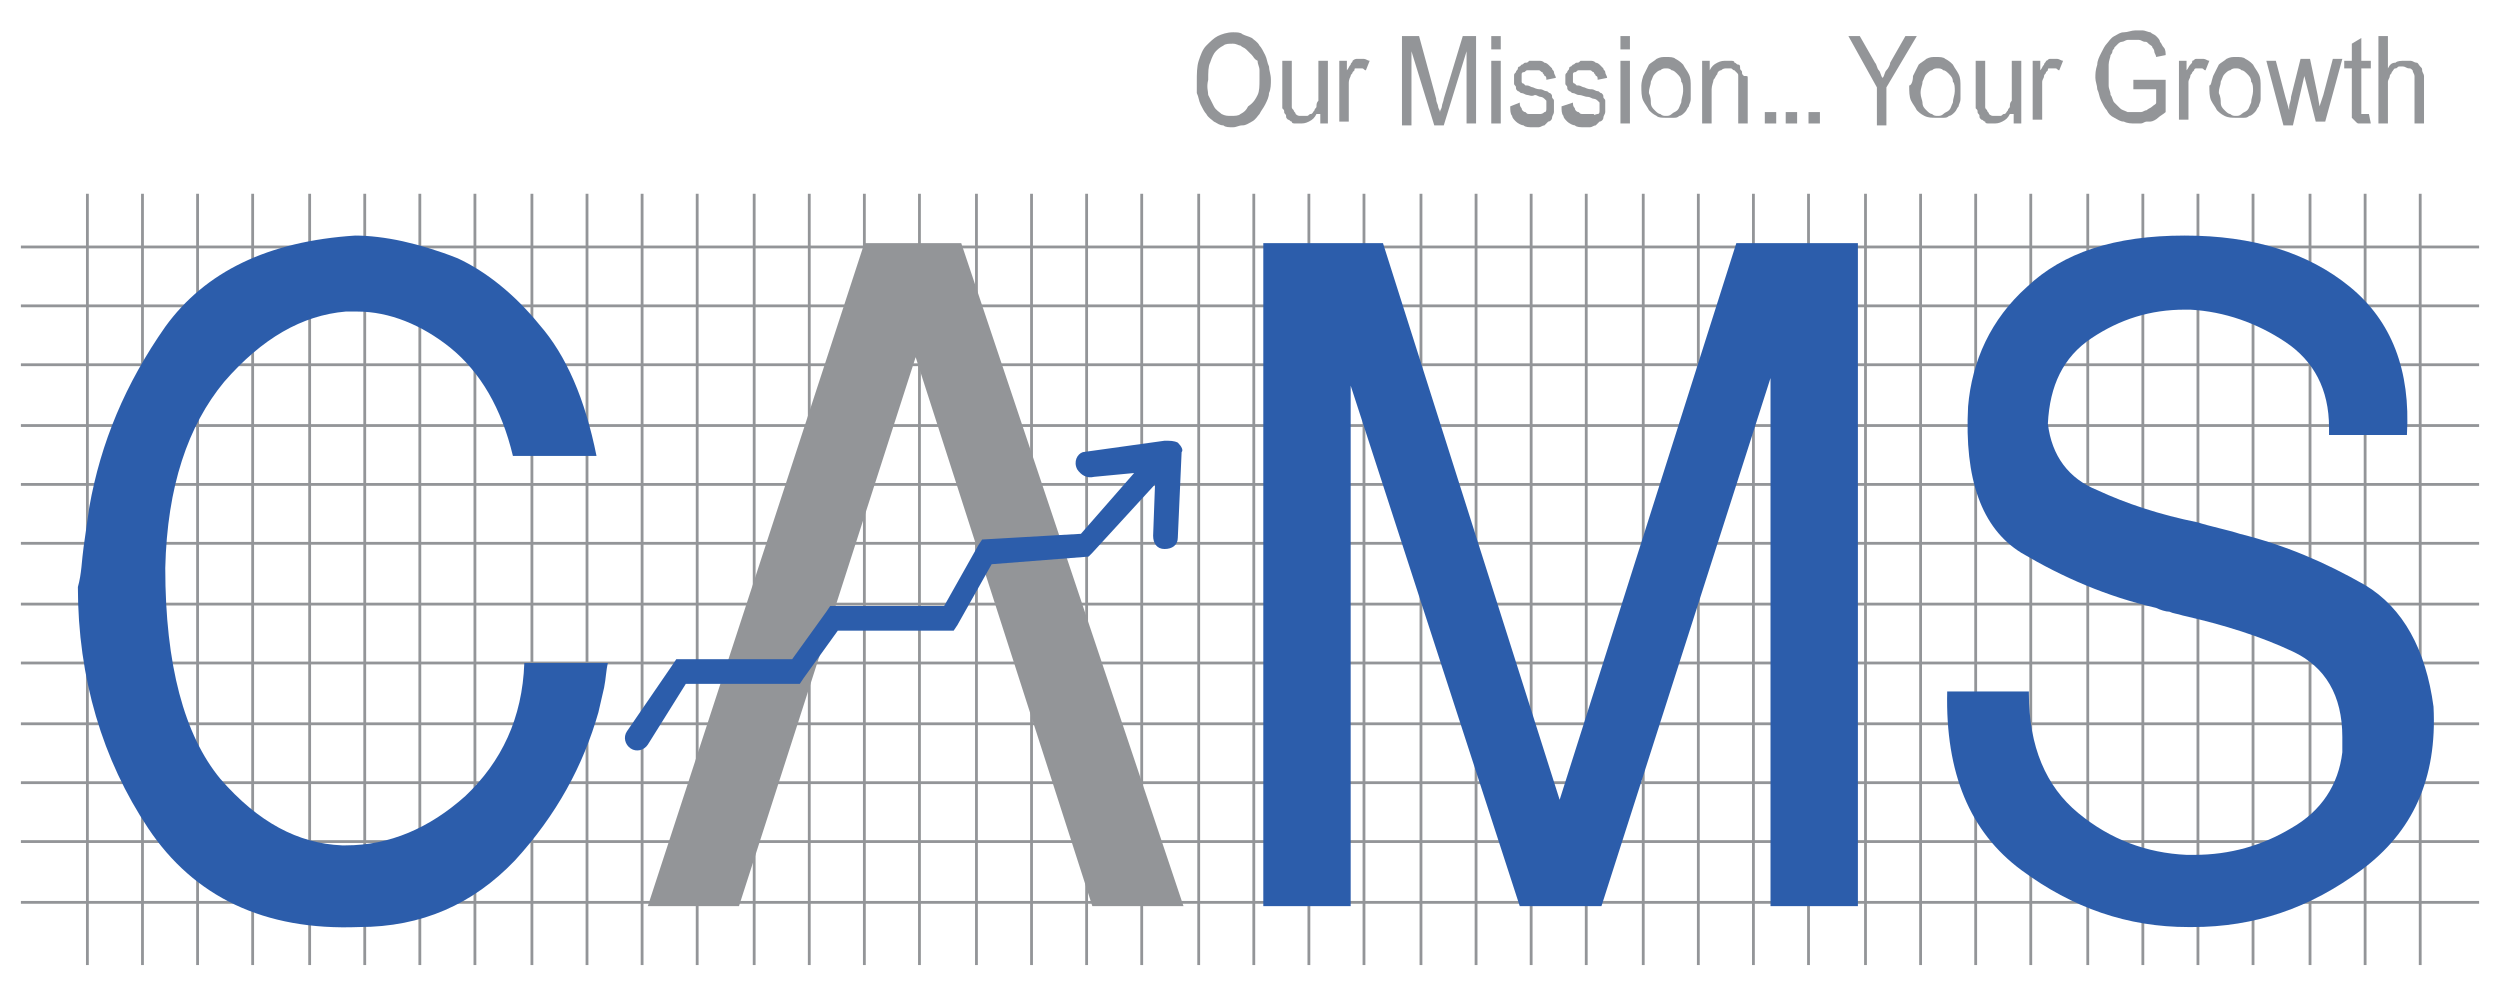 <svg xmlns="http://www.w3.org/2000/svg" xmlns:xlink="http://www.w3.org/1999/xlink" id="Layer_1" x="0px" y="0px" viewBox="0 0 131.6 52.6" style="enable-background:new 0 0 131.6 52.6;" xml:space="preserve"><style type="text/css">	.st0{fill:none;stroke:#939598;stroke-width:0.148;stroke-miterlimit:22.926;}	.st1{fill:#2C5DAB;}	.st2{fill:#939598;}</style><g>	<path class="st0" d="M1.1,13h129.4 M1.1,16.1h129.4 M1.1,19.2h129.4 M1.1,22.4h129.4 M1.1,25.5h129.4 M1.1,28.6h129.4 M1.1,31.8  h129.4 M1.1,34.9h129.4 M1.1,38.1h129.4 M1.1,41.2h129.4 M1.1,44.3h129.4 M1.1,47.5h129.4 M4.6,10.2v40.6 M7.5,10.2v40.6   M10.4,10.2v40.6 M13.3,10.2v40.6 M16.3,10.2v40.6 M19.2,10.2v40.6 M22.1,10.2v40.6 M25,10.2v40.6 M28,10.2v40.6 M30.9,10.2v40.6   M33.8,10.2v40.6 M36.7,10.2v40.6 M39.7,10.2v40.6 M42.6,10.2v40.6 M45.5,10.2v40.6 M48.4,10.2v40.6 M51.4,10.2v40.6 M54.3,10.2  v40.6 M57.2,10.2v40.6 M60.1,10.2v40.6 M63.1,10.2v40.6 M66,10.2v40.6 M68.9,10.2v40.6 M71.8,10.2v40.6 M74.8,10.2v40.6 M77.7,10.2  v40.6 M80.6,10.2v40.6 M83.5,10.2v40.6 M86.5,10.2v40.6 M89.4,10.2v40.6 M92.3,10.2v40.6 M95.2,10.2v40.6 M98.2,10.2v40.6   M101.1,10.2v40.6 M104,10.2v40.6 M106.9,10.2v40.6 M109.9,10.2v40.6 M112.8,10.2v40.6 M115.7,10.2v40.6 M118.6,10.2v40.6   M121.6,10.2v40.6 M124.5,10.2v40.6 M127.4,10.2v40.6"></path>	<path class="st1" d="M4.4,28.8c0.1-0.7,0.2-1.4,0.3-2.1c0.6-3.4,1.9-6.5,4-9.5c2.1-2.9,5.4-4.5,10-4.8c0.7,0,1.6,0.1,2.5,0.3  c0.9,0.2,1.9,0.5,2.9,0.9c1.5,0.7,3,1.9,4.3,3.5c1.4,1.6,2.4,3.9,3,6.9H27c-0.6-2.5-1.7-4.4-3.3-5.7c-1.5-1.2-3.2-1.9-4.9-1.9h-0.3  c-0.1,0-0.2,0-0.3,0c-2.3,0.2-4.4,1.4-6.4,3.7c-1.9,2.3-3,5.5-3.1,9.8c0,5.1,1,8.8,2.9,11.1c2,2.3,4.1,3.4,6.4,3.5h0.1h0.1  c2.3,0,4.4-0.9,6.3-2.6c1.9-1.8,3-4.1,3.1-7h4.4c-0.1,0.4-0.1,0.8-0.2,1.3c-0.1,0.4-0.2,0.9-0.3,1.3c-0.8,2.8-2.2,5.4-4.4,7.8  c-2.2,2.3-4.9,3.5-8.2,3.5c-5,0.2-8.7-1.6-11.1-5.2c-2.4-3.6-3.7-7.9-3.7-12.7C4.3,30.2,4.3,29.5,4.4,28.8"></path>	<polygon class="st2" points="48.2,18.8 38.9,47.7 34.1,47.7 45.5,12.8 50.6,12.8 62.3,47.7 57.5,47.7  "></polygon>	<polygon class="st1" points="66.5,12.8 72.8,12.8 82.1,42.1 91.4,12.8 97.8,12.8 97.8,47.7 93.2,47.7 93.2,19.9 84.3,47.7 80,47.7   71.1,20.3 71.1,47.7 66.5,47.7  "></polygon>	<path class="st1" d="M106.8,36.5c0,2.8,0.9,4.9,2.6,6.3c1.7,1.4,3.6,2.1,5.7,2.2h0.2h0.2c1.9,0,3.6-0.5,5.1-1.4  c1.6-0.9,2.5-2.3,2.7-4c0-0.1,0-0.2,0-0.4v-0.4c0-2.2-0.9-3.7-2.6-4.5c-1.7-0.8-3.6-1.4-5.8-1.9c-0.3-0.1-0.5-0.1-0.7-0.2  c-0.2,0-0.5-0.1-0.7-0.2c-2.6-0.6-4.9-1.6-7.1-2.9c-2.1-1.3-3-3.9-2.8-7.7c0.2-2.4,1.2-4.6,3.1-6.3c1.9-1.8,4.6-2.7,8.3-2.7  c3.6,0,6.5,0.9,8.7,2.7c2.2,1.8,3.2,4.4,3,7.8h-4.1v-0.1v-0.1v-0.1v-0.1c0-2-0.8-3.5-2.3-4.5c-1.5-1-3.2-1.6-5-1.7h-0.2H115  c-1.8,0-3.4,0.5-4.9,1.5c-1.5,1-2.2,2.5-2.3,4.5c0.2,1.7,1.1,2.9,2.6,3.5c1.5,0.7,3.3,1.3,5.3,1.7c0.3,0.1,0.7,0.2,1.1,0.3  c0.4,0.1,0.8,0.2,1.1,0.3c2.4,0.6,4.5,1.5,6.6,2.7c2,1.2,3.2,3.4,3.6,6.4c0.2,3.8-1.1,6.6-3.8,8.6c-2.7,2-5.6,3-8.9,3h-0.1h-0.1  c-3.2,0-6.1-1-8.8-3c-2.7-2-4-5.1-3.9-9.4H106.8z"></path>	<path class="st1" d="M62,23.3c-0.2-0.1-0.4-0.1-0.7-0.1L57,23.8c-0.3,0.1-0.5,0.5-0.3,0.9c0.2,0.3,0.5,0.5,0.9,0.4l2.1-0.2  l-2.8,3.2l-5.2,0.3l-0.2,0.3l-1.8,3.2h-6l-0.2,0.3l-1.8,2.5h-6.1l-0.2,0.3L33,38.5c-0.2,0.3-0.1,0.7,0.2,0.9  c0.3,0.2,0.7,0.1,0.9-0.2l2-3.2h6l0.2-0.3l1.8-2.5h6.1l0.2-0.3l1.8-3.2l5.1-0.4l0.2-0.2l3.3-3.6l-0.1,2.7c0,0.4,0.2,0.7,0.6,0.7  c0.4,0,0.7-0.2,0.7-0.6l0.2-4.5C62.3,23.7,62.2,23.5,62,23.3"></path>	<path class="st2" d="M63.1,3.2c0.1-0.3,0.2-0.6,0.4-0.8c0.2-0.2,0.4-0.4,0.6-0.5c0.2-0.1,0.5-0.2,0.8-0.2c0.2,0,0.4,0,0.5,0.1  c0.2,0.1,0.3,0.1,0.5,0.2c0.1,0.1,0.3,0.2,0.4,0.4c0.1,0.1,0.2,0.3,0.3,0.5c0.1,0.2,0.1,0.4,0.2,0.6c0,0.2,0.1,0.4,0.1,0.7  c0,0.2,0,0.5-0.1,0.7c0,0.2-0.1,0.4-0.2,0.6c-0.1,0.2-0.2,0.3-0.3,0.5c-0.1,0.1-0.2,0.3-0.4,0.4c-0.2,0.1-0.3,0.2-0.5,0.2  c-0.2,0-0.3,0.1-0.5,0.1c-0.2,0-0.4,0-0.5-0.1c-0.2,0-0.3-0.1-0.5-0.2c-0.1-0.1-0.3-0.2-0.4-0.4c-0.1-0.1-0.2-0.3-0.3-0.5  c-0.1-0.2-0.1-0.4-0.2-0.6C63,4.7,63,4.5,63,4.3C63,3.9,63,3.5,63.1,3.2 M63.6,5c0.1,0.2,0.2,0.4,0.3,0.6c0.1,0.2,0.3,0.3,0.4,0.4  c0.2,0.1,0.3,0.1,0.5,0.1c0.2,0,0.4,0,0.5-0.1c0.2-0.1,0.3-0.2,0.4-0.4C66,5.4,66.1,5.2,66.2,5c0.1-0.2,0.1-0.5,0.1-0.8  c0-0.2,0-0.4,0-0.5c0-0.2-0.1-0.3-0.1-0.5C66,3.1,66,3,65.9,2.9c-0.1-0.1-0.2-0.2-0.3-0.3c-0.1-0.1-0.2-0.1-0.3-0.2  c-0.1,0-0.2-0.1-0.4-0.1c-0.2,0-0.4,0-0.5,0.1c-0.2,0.1-0.3,0.2-0.4,0.3c-0.1,0.1-0.2,0.3-0.3,0.6c-0.1,0.2-0.1,0.5-0.1,0.9  C63.5,4.6,63.6,4.8,63.6,5"></path>	<path class="st2" d="M69.3,6c-0.1,0.2-0.2,0.3-0.4,0.4c-0.2,0.1-0.3,0.1-0.5,0.1c-0.1,0-0.2,0-0.2,0c-0.1,0-0.2,0-0.2-0.1  c-0.1,0-0.1-0.1-0.2-0.1c-0.1-0.1-0.1-0.1-0.1-0.2c0-0.1-0.1-0.1-0.1-0.2c0-0.1,0-0.1-0.1-0.2c0-0.1,0-0.1,0-0.2c0-0.1,0-0.2,0-0.3  V3.2h0.5V5c0,0.1,0,0.3,0,0.4c0,0.1,0,0.2,0,0.2c0,0.1,0,0.1,0.1,0.2c0,0.1,0.1,0.1,0.1,0.2c0,0,0.1,0.1,0.2,0.1c0.1,0,0.1,0,0.2,0  c0.1,0,0.1,0,0.2,0c0.1,0,0.1-0.1,0.2-0.1c0.1,0,0.1-0.1,0.2-0.2c0-0.1,0.1-0.1,0.1-0.2c0-0.1,0-0.2,0.1-0.3c0-0.1,0-0.2,0-0.4V3.2  h0.5v3.3h-0.4V6z"></path>	<path class="st2" d="M70.5,3.2h0.4v0.5c0.1-0.1,0.1-0.2,0.2-0.3c0-0.1,0.1-0.1,0.1-0.2c0,0,0.1-0.1,0.2-0.1c0.1,0,0.1,0,0.2,0  c0.1,0,0.2,0,0.2,0c0.1,0,0.2,0.1,0.3,0.1l-0.2,0.5c-0.1,0-0.1-0.1-0.2-0.1c-0.1,0-0.1,0-0.2,0c0,0-0.1,0-0.1,0  c-0.1,0-0.1,0-0.1,0.1c0,0-0.1,0.1-0.1,0.1c0,0.1-0.1,0.1-0.1,0.2C71,4.2,71,4.3,71,4.4c0,0.1,0,0.2,0,0.3v1.7h-0.5V3.2z"></path>	<path class="st2" d="M73.9,1.9h0.8l0.9,3.3c0,0.2,0.1,0.3,0.1,0.4c0,0.1,0.1,0.2,0.1,0.3c0-0.1,0.1-0.2,0.1-0.3  c0-0.1,0.1-0.3,0.1-0.4L77,1.9h0.7v4.6h-0.5V2.7l-1.2,3.9h-0.5l-1.2-3.9v3.9h-0.5V1.9z"></path>	<path class="st2" d="M78.5,6.5H79V3.2h-0.5V6.5z M78.5,2.6H79V1.9h-0.5V2.6z"></path>	<path class="st2" d="M80,5.4c0,0.1,0,0.2,0.1,0.3c0,0.1,0.1,0.2,0.2,0.2c0.1,0.1,0.1,0.1,0.2,0.1c0.1,0,0.2,0,0.3,0  c0.1,0,0.2,0,0.3,0c0.1,0,0.2-0.1,0.2-0.1c0.1,0,0.1-0.1,0.1-0.2c0-0.1,0-0.1,0-0.2c0-0.1,0-0.1,0-0.2c0,0-0.1-0.1-0.1-0.1  c0,0-0.1-0.1-0.2-0.1c-0.1,0-0.2-0.1-0.3-0.1C80.6,5.1,80.5,5,80.4,5c-0.1,0-0.2-0.1-0.3-0.1c-0.1,0-0.1-0.1-0.2-0.1  c-0.1-0.1-0.1-0.1-0.1-0.2c0-0.1-0.1-0.1-0.1-0.2c0-0.1,0-0.2,0-0.2c0-0.1,0-0.1,0-0.2c0-0.1,0-0.1,0.1-0.2c0-0.1,0.1-0.1,0.1-0.2  c0-0.1,0.1-0.1,0.1-0.1c0,0,0.1-0.1,0.1-0.1c0.1,0,0.1-0.1,0.2-0.1c0.1,0,0.1,0,0.2-0.1c0.1,0,0.1,0,0.2,0c0.1,0,0.2,0,0.3,0  c0.1,0,0.2,0,0.3,0.1c0.1,0,0.2,0.1,0.2,0.1c0.1,0.1,0.1,0.1,0.2,0.2c0,0.1,0.1,0.1,0.1,0.2c0,0.1,0.1,0.2,0.1,0.3l-0.5,0.1  c0-0.1,0-0.2-0.1-0.2c0-0.1-0.1-0.1-0.1-0.2c-0.1,0-0.1-0.1-0.2-0.1c-0.1,0-0.2,0-0.3,0c-0.1,0-0.2,0-0.3,0c-0.1,0-0.1,0.1-0.2,0.1  c-0.1,0-0.1,0.1-0.1,0.1c0,0,0,0.1,0,0.2c0,0,0,0.1,0,0.1c0,0,0,0.1,0,0.1c0,0,0,0.1,0.1,0.1c0,0,0.1,0.1,0.1,0.1c0,0,0.1,0,0.1,0  c0.1,0,0.2,0.1,0.3,0.1c0.2,0.1,0.3,0.1,0.4,0.1c0.1,0,0.2,0.1,0.3,0.1c0.1,0,0.1,0.1,0.2,0.1c0.1,0.1,0.1,0.1,0.1,0.2  c0,0.1,0.1,0.1,0.1,0.2c0,0.1,0,0.2,0,0.3c0,0.1,0,0.2,0,0.3c0,0.1-0.1,0.2-0.1,0.3c0,0.1-0.1,0.2-0.2,0.2  c-0.1,0.1-0.1,0.1-0.2,0.2c-0.1,0-0.2,0.1-0.3,0.1c-0.1,0-0.2,0-0.3,0c-0.2,0-0.4,0-0.5-0.1c-0.1,0-0.3-0.1-0.4-0.2  c-0.1-0.1-0.2-0.2-0.2-0.3c-0.1-0.1-0.1-0.3-0.1-0.5L80,5.4z"></path>	<path class="st2" d="M82.8,5.4c0,0.1,0,0.2,0.1,0.3c0,0.1,0.1,0.2,0.2,0.2c0.1,0.1,0.1,0.1,0.2,0.1c0.1,0,0.2,0,0.3,0  c0.1,0,0.2,0,0.3,0C83.9,6.1,84,6,84.1,6c0.1,0,0.1-0.1,0.1-0.2c0-0.1,0-0.1,0-0.2c0-0.1,0-0.1,0-0.2c0,0-0.1-0.1-0.1-0.1  c0,0-0.1-0.1-0.2-0.1c-0.1,0-0.2-0.1-0.3-0.1C83.4,5.1,83.3,5,83.1,5c-0.1,0-0.2-0.1-0.3-0.1c-0.1,0-0.1-0.1-0.2-0.1  c-0.1-0.1-0.1-0.1-0.1-0.2c0-0.1-0.1-0.1-0.1-0.2c0-0.1,0-0.2,0-0.2c0-0.1,0-0.1,0-0.2c0-0.1,0-0.1,0.1-0.2c0-0.1,0.1-0.1,0.1-0.2  c0-0.1,0.1-0.1,0.1-0.1c0,0,0.1-0.1,0.1-0.1c0.1,0,0.1-0.1,0.2-0.1c0.1,0,0.1,0,0.2-0.1c0.1,0,0.1,0,0.2,0c0.1,0,0.2,0,0.3,0  c0.1,0,0.2,0,0.3,0.1c0.1,0,0.2,0.1,0.2,0.1c0.1,0.1,0.1,0.1,0.2,0.2c0,0.1,0.1,0.1,0.1,0.2c0,0.1,0.1,0.2,0.1,0.3l-0.5,0.1  c0-0.1,0-0.2-0.1-0.2c0-0.1-0.1-0.1-0.1-0.2c-0.1,0-0.1-0.1-0.2-0.1c-0.1,0-0.2,0-0.3,0c-0.1,0-0.2,0-0.3,0c-0.1,0-0.1,0.1-0.2,0.1  c-0.1,0-0.1,0.1-0.1,0.1c0,0,0,0.1,0,0.2c0,0,0,0.1,0,0.1c0,0,0,0.1,0,0.1c0,0,0,0.1,0.1,0.1c0,0,0.1,0.1,0.1,0.1c0,0,0.1,0,0.1,0  c0.1,0,0.2,0.1,0.3,0.1c0.2,0.1,0.3,0.1,0.4,0.1c0.1,0,0.2,0.1,0.3,0.1c0.1,0,0.1,0.1,0.2,0.1c0.1,0.1,0.1,0.1,0.1,0.2  c0,0.1,0.1,0.1,0.1,0.2c0,0.1,0,0.2,0,0.3c0,0.1,0,0.2,0,0.3c0,0.1-0.1,0.2-0.1,0.3c0,0.1-0.1,0.2-0.2,0.2  c-0.1,0.1-0.1,0.1-0.2,0.2c-0.1,0-0.2,0.1-0.3,0.1c-0.1,0-0.2,0-0.3,0c-0.2,0-0.4,0-0.5-0.1c-0.1,0-0.3-0.1-0.4-0.2  c-0.1-0.1-0.2-0.2-0.2-0.3c-0.1-0.1-0.1-0.3-0.1-0.5L82.8,5.4z"></path>	<path class="st2" d="M85.3,6.5h0.5V3.2h-0.5V6.5z M85.3,2.6h0.5V1.9h-0.5V2.6z"></path>	<path class="st2" d="M86.5,4c0.1-0.2,0.2-0.4,0.3-0.6c0.1-0.1,0.3-0.2,0.4-0.3c0.2-0.1,0.3-0.1,0.5-0.1c0.2,0,0.4,0,0.5,0.1  c0.2,0.1,0.3,0.2,0.4,0.3c0.1,0.2,0.2,0.3,0.3,0.5c0.1,0.2,0.1,0.4,0.1,0.7c0,0.2,0,0.4,0,0.6c0,0.2-0.1,0.3-0.1,0.4  c-0.1,0.1-0.1,0.2-0.2,0.3c-0.1,0.1-0.2,0.2-0.3,0.2c-0.1,0.1-0.2,0.1-0.3,0.1c-0.1,0-0.2,0-0.4,0c-0.2,0-0.4,0-0.5-0.1  c-0.2-0.1-0.3-0.2-0.4-0.3c-0.1-0.2-0.2-0.3-0.3-0.5c-0.1-0.2-0.1-0.5-0.1-0.8C86.4,4.5,86.4,4.3,86.5,4 M86.9,5.4  c0,0.2,0.1,0.3,0.2,0.4c0.1,0.1,0.2,0.2,0.3,0.2c0.1,0.1,0.2,0.1,0.3,0.1c0.1,0,0.2,0,0.3-0.1c0.1-0.1,0.2-0.1,0.3-0.2  c0.1-0.1,0.1-0.2,0.2-0.4c0-0.2,0.1-0.4,0.1-0.6c0-0.2,0-0.4-0.1-0.5c0-0.2-0.1-0.3-0.2-0.4c-0.1-0.1-0.2-0.2-0.3-0.2  c-0.1-0.1-0.2-0.1-0.3-0.1c-0.1,0-0.2,0-0.3,0.1c-0.1,0-0.2,0.1-0.3,0.2C87,4,87,4.1,86.9,4.3c0,0.2-0.1,0.3-0.1,0.6  C86.9,5.1,86.9,5.3,86.9,5.4"></path>	<path class="st2" d="M89.6,3.2h0.4v0.5c0.1-0.2,0.2-0.3,0.4-0.4c0.2-0.1,0.3-0.1,0.5-0.1c0.1,0,0.2,0,0.2,0c0.1,0,0.2,0,0.2,0.1  c0.1,0,0.1,0.1,0.2,0.1c0.1,0,0.1,0.1,0.1,0.2c0,0.1,0.1,0.1,0.1,0.2c0,0.1,0,0.1,0.1,0.2C92,4,92,4,92,4.1c0,0.1,0,0.2,0,0.3v2.1  h-0.5v-2c0-0.1,0-0.2,0-0.3c0-0.1,0-0.2,0-0.2c0-0.1,0-0.1-0.1-0.2c0,0-0.1-0.1-0.1-0.1c-0.1,0-0.1-0.1-0.2-0.1c-0.1,0-0.1,0-0.2,0  c-0.1,0-0.2,0-0.3,0.1c-0.1,0-0.2,0.1-0.2,0.2c-0.1,0.1-0.1,0.2-0.2,0.3c0,0.1-0.1,0.3-0.1,0.5v1.8h-0.5V3.2z"></path>	<rect x="92.9" y="5.9" class="st2" width="0.6" height="0.6"></rect>	<rect x="94" y="5.9" class="st2" width="0.6" height="0.6"></rect>	<rect x="95.2" y="5.9" class="st2" width="0.6" height="0.6"></rect>	<path class="st2" d="M98.8,4.6l-1.5-2.7h0.6l0.8,1.4c0.1,0.1,0.1,0.3,0.2,0.4C99,3.8,99,4,99.1,4.1c0.1-0.1,0.1-0.3,0.2-0.4  c0.1-0.1,0.2-0.3,0.2-0.4l0.8-1.4h0.6l-1.6,2.7v2h-0.5V4.6z"></path>	<path class="st2" d="M100.7,4c0.1-0.2,0.2-0.4,0.3-0.6c0.1-0.1,0.3-0.2,0.4-0.3c0.2-0.1,0.3-0.1,0.5-0.1c0.2,0,0.4,0,0.5,0.1  c0.2,0.1,0.3,0.2,0.4,0.3c0.1,0.2,0.2,0.3,0.3,0.5c0.1,0.2,0.1,0.4,0.1,0.7c0,0.2,0,0.4,0,0.6c0,0.2-0.1,0.3-0.1,0.4  c-0.1,0.1-0.1,0.2-0.2,0.3c-0.1,0.1-0.2,0.2-0.3,0.2c-0.1,0.1-0.2,0.1-0.3,0.1c-0.1,0-0.2,0-0.4,0c-0.2,0-0.4,0-0.6-0.1  c-0.2-0.1-0.3-0.2-0.4-0.3c-0.1-0.2-0.2-0.3-0.3-0.5c-0.1-0.2-0.1-0.5-0.1-0.8C100.6,4.5,100.7,4.3,100.7,4 M101.2,5.4  c0,0.2,0.1,0.3,0.2,0.4c0.1,0.1,0.2,0.2,0.3,0.2c0.1,0.1,0.2,0.1,0.3,0.1c0.1,0,0.2,0,0.3-0.1c0.1-0.1,0.2-0.1,0.3-0.2  c0.1-0.1,0.1-0.2,0.2-0.4c0-0.2,0.1-0.4,0.1-0.6c0-0.2,0-0.4-0.1-0.5c0-0.2-0.1-0.3-0.2-0.4c-0.1-0.1-0.2-0.2-0.3-0.2  c-0.1-0.1-0.2-0.1-0.3-0.1c-0.1,0-0.2,0-0.3,0.1c-0.1,0-0.2,0.1-0.3,0.2c-0.1,0.1-0.1,0.2-0.2,0.4c0,0.2-0.1,0.3-0.1,0.6  C101.1,5.1,101.2,5.3,101.2,5.4"></path>	<path class="st2" d="M105.8,6c-0.1,0.2-0.2,0.3-0.4,0.4c-0.2,0.1-0.3,0.1-0.5,0.1c-0.1,0-0.2,0-0.2,0c-0.1,0-0.2,0-0.2-0.1  c-0.1,0-0.1-0.1-0.2-0.1c-0.1-0.1-0.1-0.1-0.1-0.2c0-0.1-0.1-0.1-0.1-0.2c0-0.1,0-0.1-0.1-0.2c0-0.1,0-0.1,0-0.2c0-0.1,0-0.2,0-0.3  V3.2h0.5V5c0,0.1,0,0.3,0,0.4c0,0.1,0,0.2,0,0.2c0,0.1,0,0.1,0.1,0.2c0,0.1,0.1,0.1,0.1,0.2c0,0,0.1,0.1,0.2,0.1c0.1,0,0.1,0,0.2,0  c0.1,0,0.1,0,0.2,0c0.1,0,0.1-0.1,0.2-0.1c0.1,0,0.1-0.1,0.2-0.2c0-0.1,0.1-0.1,0.1-0.2c0-0.1,0-0.2,0.1-0.3c0-0.1,0-0.2,0-0.4V3.2  h0.5v3.3h-0.4V6z"></path>	<path class="st2" d="M107,3.2h0.4v0.5c0.1-0.1,0.1-0.2,0.2-0.3c0-0.1,0.1-0.1,0.1-0.2c0.1,0,0.1-0.1,0.2-0.1c0.1,0,0.1,0,0.2,0  c0.1,0,0.2,0,0.2,0c0.1,0,0.2,0.1,0.3,0.1l-0.2,0.5c-0.1,0-0.1-0.1-0.2-0.1c-0.1,0-0.1,0-0.2,0c0,0-0.1,0-0.1,0  c-0.1,0-0.1,0-0.1,0.1c0,0-0.1,0.1-0.1,0.1c0,0.1-0.1,0.1-0.1,0.2c0,0.1-0.1,0.2-0.1,0.3c0,0.1,0,0.2,0,0.3v1.7H107V3.2z"></path>	<path class="st2" d="M112.3,4.2l1.7,0v1.7c-0.1,0.1-0.3,0.2-0.4,0.3c-0.1,0.1-0.3,0.2-0.4,0.2c0,0-0.1,0-0.1,0c0,0-0.1,0-0.1,0  c-0.1,0-0.2,0.1-0.3,0.1c-0.1,0-0.2,0-0.3,0c-0.2,0-0.4,0-0.6-0.1c-0.2,0-0.3-0.1-0.5-0.2c-0.2-0.1-0.3-0.2-0.4-0.4  c-0.1-0.1-0.2-0.3-0.3-0.5c-0.1-0.2-0.1-0.4-0.2-0.6c0-0.2-0.1-0.4-0.1-0.6c0-0.2,0-0.4,0.1-0.7c0-0.2,0.1-0.4,0.2-0.6  c0.1-0.2,0.2-0.4,0.3-0.5c0.1-0.1,0.2-0.3,0.4-0.4c0.2-0.1,0.3-0.2,0.5-0.2c0.2,0,0.4-0.1,0.6-0.1c0.1,0,0.3,0,0.4,0  c0.1,0,0.3,0.1,0.4,0.1c0.1,0.1,0.2,0.1,0.3,0.2c0.1,0.1,0.2,0.2,0.2,0.3c0.1,0.1,0.1,0.2,0.2,0.3c0.1,0.1,0.1,0.3,0.1,0.4  l-0.5,0.1c0-0.1-0.1-0.2-0.1-0.3c0-0.1-0.1-0.2-0.1-0.2c0-0.1-0.1-0.1-0.2-0.2c-0.1-0.1-0.1-0.1-0.2-0.1c-0.1,0-0.2-0.1-0.3-0.1  c-0.1,0-0.2,0-0.3,0c-0.1,0-0.2,0-0.3,0c-0.1,0-0.2,0.1-0.3,0.1c-0.1,0-0.2,0.1-0.2,0.1c-0.1,0.1-0.1,0.1-0.2,0.2  c0,0.1-0.1,0.1-0.1,0.2c0,0.1-0.1,0.2-0.1,0.2c0,0.1-0.1,0.3-0.1,0.5c0,0.2,0,0.3,0,0.5c0,0.2,0,0.4,0,0.6c0,0.2,0.1,0.3,0.1,0.5  c0.1,0.1,0.1,0.3,0.2,0.4c0.1,0.1,0.2,0.2,0.3,0.3c0.1,0.1,0.2,0.1,0.4,0.2c0.1,0,0.3,0,0.4,0c0.1,0,0.2,0,0.3,0  c0.1,0,0.2-0.1,0.3-0.1c0.1-0.1,0.2-0.1,0.3-0.2c0.1-0.1,0.2-0.1,0.2-0.2V4.7h-1.2V4.2z"></path>	<path class="st2" d="M114.7,3.2h0.4v0.5c0.1-0.1,0.1-0.2,0.2-0.3c0.1-0.1,0.1-0.1,0.1-0.2c0.1,0,0.1-0.1,0.2-0.1c0.1,0,0.1,0,0.2,0  c0.1,0,0.2,0,0.2,0c0.1,0,0.2,0.1,0.3,0.1l-0.2,0.5c-0.1,0-0.1-0.1-0.2-0.1c-0.1,0-0.1,0-0.2,0c0,0-0.1,0-0.1,0c0,0-0.1,0-0.1,0.1  c0,0-0.1,0.1-0.1,0.1c0,0.1-0.1,0.1-0.1,0.2c0,0.1-0.1,0.2-0.1,0.3c0,0.1,0,0.2,0,0.3v1.7h-0.5V3.2z"></path>	<path class="st2" d="M116.5,4c0.1-0.2,0.2-0.4,0.3-0.6c0.1-0.1,0.3-0.2,0.4-0.3c0.2-0.1,0.3-0.1,0.5-0.1c0.2,0,0.4,0,0.5,0.1  c0.2,0.1,0.3,0.2,0.4,0.3c0.1,0.2,0.2,0.3,0.3,0.5c0.1,0.2,0.1,0.4,0.1,0.7c0,0.2,0,0.4,0,0.6c0,0.2-0.1,0.3-0.1,0.4  c-0.1,0.1-0.1,0.2-0.2,0.3c-0.1,0.1-0.2,0.2-0.3,0.2c-0.1,0.1-0.2,0.1-0.3,0.1c-0.1,0-0.2,0-0.4,0c-0.2,0-0.4,0-0.6-0.1  c-0.2-0.1-0.3-0.2-0.4-0.3c-0.1-0.2-0.2-0.3-0.3-0.5c-0.1-0.2-0.1-0.5-0.1-0.8C116.4,4.5,116.4,4.3,116.5,4 M116.9,5.4  c0,0.2,0.1,0.3,0.2,0.4c0.1,0.1,0.2,0.2,0.3,0.2c0.1,0.1,0.2,0.1,0.3,0.1c0.1,0,0.2,0,0.3-0.1c0.1-0.1,0.2-0.1,0.3-0.2  c0.1-0.1,0.1-0.2,0.2-0.4c0-0.2,0.1-0.4,0.1-0.6c0-0.2,0-0.4-0.1-0.5c0-0.2-0.1-0.3-0.2-0.4c-0.1-0.1-0.2-0.2-0.3-0.2  c-0.1-0.1-0.2-0.1-0.3-0.1c-0.1,0-0.2,0-0.3,0.1c-0.1,0-0.2,0.1-0.3,0.2C117,4,117,4.1,116.9,4.3c0,0.2-0.1,0.3-0.1,0.6  C116.9,5.1,116.9,5.3,116.9,5.4"></path>	<path class="st2" d="M119.3,3.2h0.5l0.5,1.9l0.2,0.7c0,0,0-0.1,0-0.2c0-0.1,0.1-0.3,0.1-0.5l0.5-2h0.5l0.4,1.9l0.1,0.6l0.2-0.6  l0.5-1.9h0.5l-0.9,3.3h-0.5l-0.5-2L121.3,4l-0.6,2.6h-0.5L119.3,3.2z"></path>	<path class="st2" d="M124.8,6.5c-0.1,0-0.1,0-0.2,0c-0.1,0-0.1,0-0.2,0c-0.1,0-0.2,0-0.2,0c-0.1,0-0.1,0-0.2-0.1  c0,0-0.1-0.1-0.1-0.1c0,0-0.1-0.1-0.1-0.1c0-0.1,0-0.1,0-0.2c0-0.1,0-0.2,0-0.4V3.6h-0.4V3.2h0.4V2.3l0.5-0.3v1.2h0.5v0.4h-0.5v2  c0,0.1,0,0.1,0,0.2c0,0.1,0,0.1,0,0.1c0,0,0,0,0,0.1c0,0,0,0,0,0c0,0,0.1,0,0.1,0c0,0,0.1,0,0.1,0c0,0,0.1,0,0.1,0c0,0,0.1,0,0.1,0  L124.8,6.5z"></path>	<path class="st2" d="M125.2,1.9h0.5v1.7c0.1-0.2,0.2-0.3,0.4-0.3c0.1-0.1,0.3-0.1,0.5-0.1c0.1,0,0.2,0,0.3,0c0.1,0,0.2,0.1,0.3,0.1  c0.1,0,0.1,0.1,0.2,0.2c0.1,0.1,0.1,0.1,0.1,0.2c0,0.1,0.1,0.2,0.1,0.3c0,0.1,0,0.3,0,0.4v2.1h-0.5V4.4c0-0.1,0-0.3,0-0.4  c0-0.1-0.1-0.2-0.1-0.3c-0.1-0.1-0.1-0.1-0.2-0.1c-0.1,0-0.2-0.1-0.3-0.1c-0.1,0-0.1,0-0.2,0c-0.1,0-0.1,0.1-0.2,0.1  c-0.1,0-0.1,0.1-0.2,0.2c0,0.1-0.1,0.1-0.1,0.2c0,0.1-0.1,0.2-0.1,0.3c0,0.1,0,0.2,0,0.4v1.8h-0.5V1.9z"></path></g></svg>